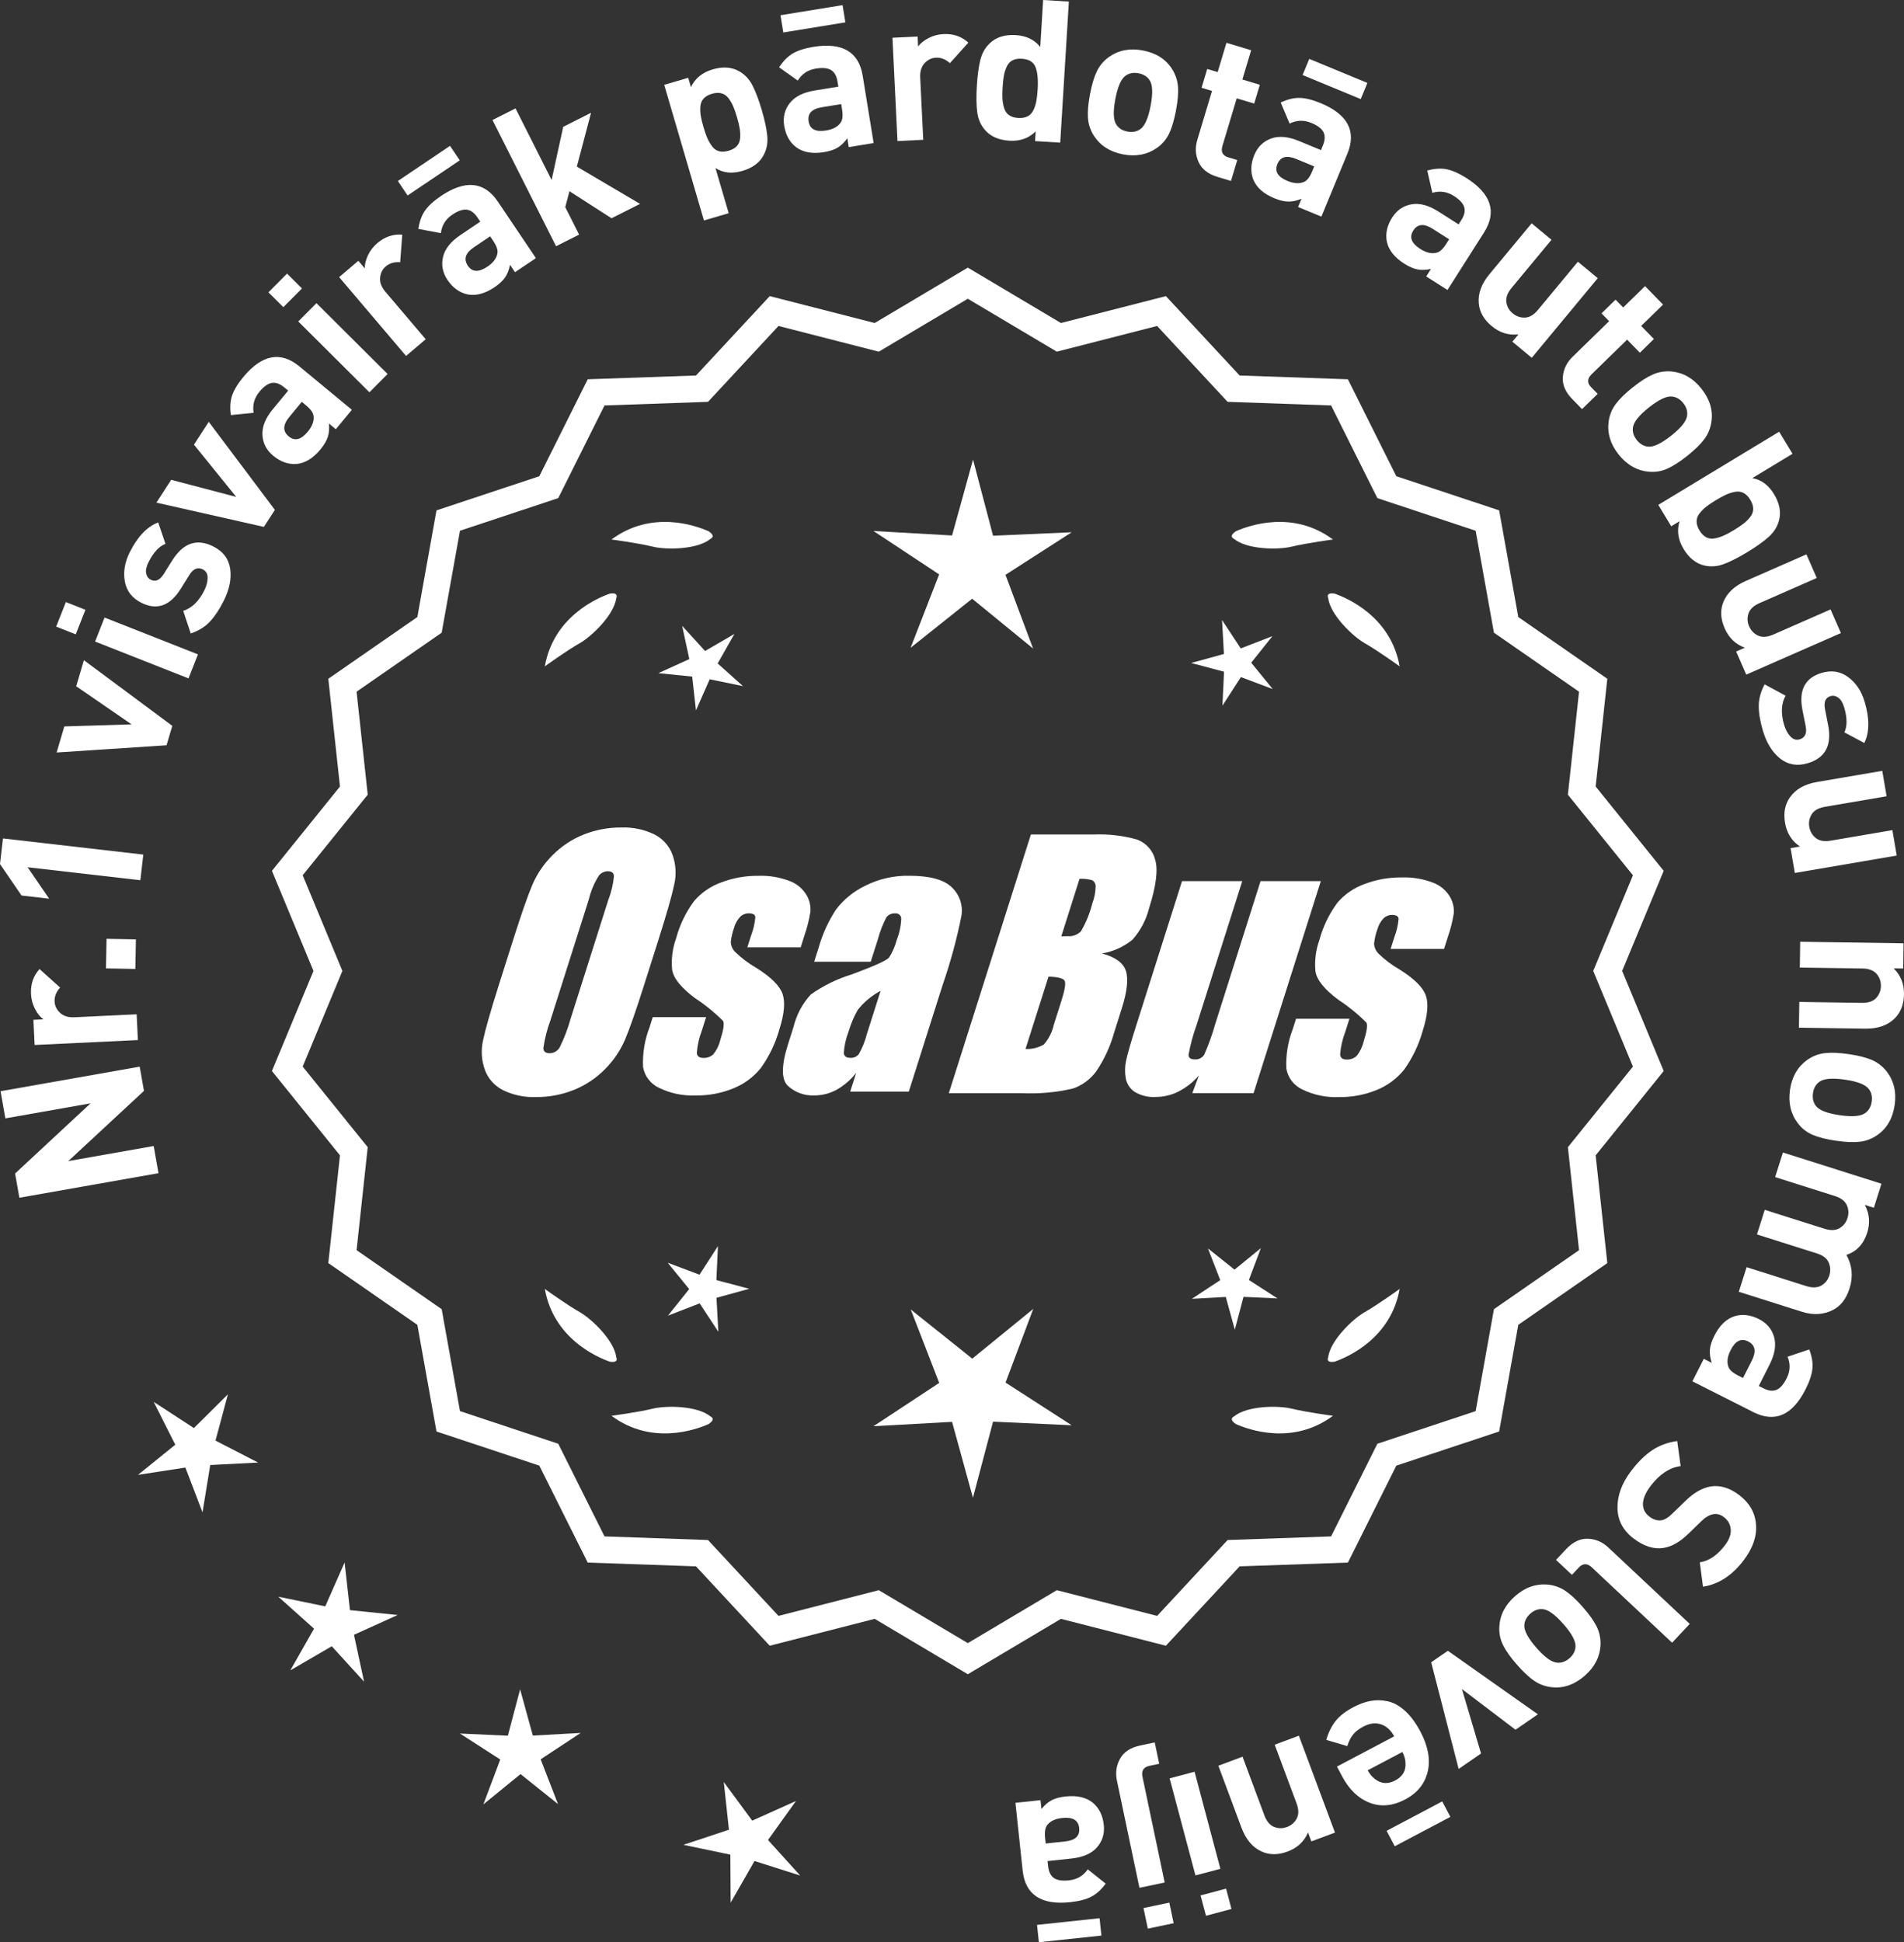 <?xml version="1.0" encoding="UTF-8"?>
<svg id="Layer_2" data-name="Layer 2" xmlns="http://www.w3.org/2000/svg" viewBox="0 0 297.458 303.328">
  <rect x="0" y="0" width="297.458" height="303.328" fill="#333333" stroke="none"/>
  <defs>
    <style>
      .cls-1 {
        fill: #fff;
      }
    </style>
  </defs>
  <g id="Layer_1-2" data-name="Layer 1">
    <g>
      <g>
        <polygon class="cls-1" points="35.61 217.749 30.291 223.022 24.013 218.937 27.384 225.625 21.559 230.333 28.962 229.194 31.64 236.189 32.844 228.797 40.324 228.411 33.665 224.982 35.61 217.749"/>
        <polygon class="cls-1" points="54.67 251.461 53.838 244.017 50.813 250.87 43.476 249.36 49.058 254.355 45.356 260.866 51.831 257.101 56.879 262.635 55.299 255.312 62.121 252.221 54.67 251.461"/>
        <polygon class="cls-1" points="83.243 271.053 81.256 263.83 79.341 271.072 71.858 270.729 78.153 274.788 75.515 281.799 81.321 277.067 87.173 281.743 84.466 274.758 90.721 270.637 83.243 271.053"/>
        <polygon class="cls-1" points="119.985 287.358 124.349 281.27 117.515 284.337 113.074 278.305 113.879 285.752 106.77 288.113 114.101 289.648 114.149 297.139 117.875 290.641 125.013 292.91 119.985 287.358"/>
      </g>
      <g>
        <path class="cls-1" d="M21.824,166.583l.668,3.785-11.822,10.963,13.342-2.354.748,4.243-21.734,3.836-.668-3.786,11.789-10.958-13.311,2.349-.748-4.243,21.736-3.836Z"/>
        <path class="cls-1" d="M6.178,151.339l3.211,2.889c-.609.671-.896,1.398-.859,2.182.033.681.32,1.273.861,1.774.541.502,1.287.73,2.234.685l9.725-.463.191,4.025-16.133.767-.188-3.932,1.549-.074c-.516-.389-.955-.942-1.32-1.66-.365-.717-.568-1.489-.607-2.314-.072-1.528.373-2.821,1.336-3.881Z"/>
        <path class="cls-1" d="M21.234,146.706l-.088,4.618-4.588-.088.088-4.618,4.588.088Z"/>
        <path class="cls-1" d="M22.389,133.464l-.461,4.004-17.615-2.026,3.367,4.912-4.312-.496-3.367-4.912.461-4.004,21.928,2.522Z"/>
        <path class="cls-1" d="M13.107,103.103l13.811,10.256-.896,3.032-17.176,1.13,1.205-4.073,10.504-.322-8.65-5.951,1.203-4.073Z"/>
        <path class="cls-1" d="M13.346,95.234l-1.512,3.835-3.057-1.205,1.512-3.836,3.057,1.205ZM30.928,102.197l-1.477,3.749-14.594-5.752,1.479-3.749,14.592,5.752Z"/>
        <path class="cls-1" d="M33.311,85.335c1.535.768,2.418,1.926,2.646,3.474.232,1.549-.102,3.219-1,5.011-.664,1.331-1.377,2.407-2.135,3.229-.758.823-1.766,1.451-3.021,1.885l-1.178-3.536c1.35-.434,2.445-1.492,3.285-3.174.354-.702.529-1.366.529-1.989,0-.624-.25-1.061-.75-1.31-.793-.398-1.492-.111-2.094.859l-1.387,2.218c-1.664,2.634-3.707,3.345-6.127,2.133-1.441-.721-2.299-1.826-2.572-3.314-.271-1.488-.02-3.009.758-4.561,1.23-2.458,2.713-4.015,4.451-4.671l1.135,3.342c-1.006.397-1.889,1.354-2.646,2.869-.344.684-.465,1.264-.369,1.74.098.476.34.811.729,1.005.721.361,1.385.07,1.996-.873l1.359-2.162c1.709-2.726,3.842-3.451,6.391-2.175Z"/>
        <path class="cls-1" d="M32.613,65.881l10.332,13.752-1.719,2.654-16.791-3.788,2.311-3.564,10.162,2.67-6.605-8.16,2.311-3.564Z"/>
        <path class="cls-1" d="M54.973,63.998l-2.508,3.035-1.076-.889c.074.786.016,1.481-.176,2.086-.191.605-.578,1.259-1.156,1.96-1.146,1.386-2.389,2.143-3.727,2.27-1.283.093-2.498-.335-3.645-1.283-1.053-.869-1.613-1.949-1.684-3.242-.072-1.292.471-2.639,1.629-4.041l2.391-2.891-.621-.513c-.684-.566-1.334-.794-1.947-.685-.613.11-1.256.571-1.928,1.383-.803.972-1.102,2.064-.9,3.278l-3.555.36c-.168-1.158-.107-2.173.186-3.045.291-.871.871-1.833,1.74-2.885,2.922-3.536,5.85-4.093,8.781-1.671l8.195,6.774ZM47.818,63.312l-.67-.553-1.955,2.366c-1.014,1.227-1.043,2.235-.088,3.025.941.777,1.93.536,2.971-.723.672-.812.979-1.59.922-2.333-.006-.542-.398-1.136-1.18-1.781Z"/>
        <path class="cls-1" d="M47.176,45.048l-2.91,2.922-2.328-2.318,2.908-2.922,2.33,2.318ZM60.555,58.411l-2.842,2.856-11.117-11.066,2.842-2.856,11.117,11.066Z"/>
        <path class="cls-1" d="M62.844,36.65l-.326,4.306c-.902-.073-1.654.144-2.252.652-.521.442-.814,1.03-.881,1.765-.068.735.207,1.465.822,2.189l6.303,7.418-3.072,2.609-10.455-12.309,2.998-2.549,1.006,1.181c-.008-.646.162-1.332.506-2.059.346-.727.834-1.358,1.463-1.893,1.166-.99,2.463-1.427,3.889-1.311Z"/>
        <path class="cls-1" d="M71.83,25.04l-8.15,5.49-1.523-2.262,8.15-5.49,1.523,2.263ZM83.725,40.313l-3.266,2.199-.779-1.157c-.15.775-.402,1.425-.76,1.951-.355.526-.912,1.043-1.664,1.551-1.492,1.005-2.896,1.378-4.217,1.121-1.256-.275-2.301-1.03-3.131-2.263-.762-1.132-.994-2.327-.697-3.586.299-1.259,1.201-2.397,2.709-3.414l3.111-2.095-.451-.668c-.496-.737-1.055-1.14-1.674-1.209-.619-.068-1.365.191-2.24.78-1.045.705-1.643,1.667-1.791,2.889l-3.512-.662c.168-1.159.514-2.115,1.041-2.868.525-.753,1.355-1.511,2.486-2.273,3.805-2.563,6.771-2.268,8.895.886l5.939,8.819ZM77.057,37.628l-.484-.72-2.545,1.714c-1.32.889-1.635,1.848-.941,2.876.682,1.012,1.699,1.061,3.055.149.873-.589,1.389-1.247,1.547-1.976.145-.522-.064-1.203-.631-2.043Z"/>
        <path class="cls-1" d="M99.996,31.84l-4.457,2.246-6.572-4.221-.656,2.484,2.162,4.291-3.6,1.813-9.934-19.71,3.6-1.814,5.637,11.184,1.816-8.31,4.346-2.19-2.219,8.408,9.877,5.819Z"/>
        <path class="cls-1" d="M119.008,17.181c.471,1.606.758,2.955.861,4.044.104,1.09-.08,2.08-.551,2.972-.619,1.194-1.732,2.026-3.34,2.497-1.605.47-3.006.321-4.201-.449l2.066,7.051-3.867,1.133-6.205-21.182,3.746-1.098.428,1.458c.652-1.375,1.781-2.299,3.389-2.769,1.605-.471,2.992-.371,4.158.3.877.497,1.566,1.232,2.066,2.205.502.974.982,2.253,1.449,3.84ZM115.568,20.11c-.076-.483-.219-1.082-.428-1.796-.209-.714-.412-1.295-.609-1.744-.195-.448-.441-.866-.738-1.253-.297-.386-.66-.635-1.092-.746-.43-.111-.924-.084-1.477.078-.559.163-.986.407-1.289.733-.303.326-.475.732-.516,1.217-.041.486-.021.97.055,1.454.078.483.219,1.082.43,1.796.209.714.41,1.296.607,1.744.195.449.443.872.744,1.268.297.397.662.651,1.094.761.432.111.924.085,1.479-.078.557-.163.986-.407,1.289-.733.303-.325.473-.736.512-1.232.037-.495.018-.985-.061-1.469Z"/>
        <path class="cls-1" d="M136.488,22.342l-3.887.632-.223-1.377c-.461.64-.965,1.125-1.508,1.454-.543.329-1.262.566-2.16.712-1.773.289-3.207.04-4.299-.746-1.025-.775-1.658-1.897-1.896-3.366-.219-1.346.07-2.529.867-3.549.797-1.019,2.092-1.675,3.889-1.967l3.701-.602-.129-.796c-.143-.877-.48-1.476-1.014-1.798-.535-.321-1.322-.397-2.361-.228-1.246.202-2.189.827-2.836,1.874l-2.914-2.07c.637-.983,1.352-1.706,2.145-2.17.793-.464,1.865-.805,3.209-1.024,4.529-.737,7.1.772,7.709,4.525l1.707,10.495ZM132.072,3.493l-9.699,1.578-.438-2.693,9.699-1.577.438,2.692ZM131.557,17.114l-.141-.856-3.029.493c-1.57.255-2.256.995-2.057,2.219.195,1.204,1.1,1.674,2.709,1.412,1.041-.169,1.785-.552,2.232-1.148.354-.413.445-1.119.285-2.119Z"/>
        <path class="cls-1" d="M151.285,6.652l-2.883,3.213c-.672-.608-1.4-.894-2.186-.856-.68.033-1.271.321-1.773.863-.5.542-.729,1.288-.682,2.237l.475,9.723-4.025.196-.785-16.132,3.93-.191.076,1.548c.389-.515.943-.956,1.658-1.322.717-.366,1.488-.569,2.314-.609,1.527-.074,2.82.37,3.881,1.332Z"/>
        <path class="cls-1" d="M165.639,22.277l-3.93-.241.092-1.516c-1.08,1.073-2.443,1.558-4.096,1.457-1.691-.104-2.971-.669-3.84-1.696-.656-.765-1.055-1.69-1.195-2.776-.141-1.085-.158-2.463-.057-4.134.102-1.65.287-3.005.559-4.065.273-1.06.781-1.929,1.527-2.608.988-.913,2.318-1.318,3.988-1.215,1.65.101,2.928.719,3.832,1.85l.449-7.333,4.021.247-1.352,22.03ZM162.111,13.955c.094-1.506-.018-2.662-.33-3.468-.312-.806-1.025-1.243-2.139-1.312-.578-.035-1.066.049-1.461.252-.396.204-.695.527-.898.97-.203.443-.35.905-.441,1.386-.092.481-.16,1.093-.207,1.835-.045.743-.051,1.358-.02,1.847s.121.97.268,1.445c.146.475.404.837.773,1.088.367.25.84.393,1.418.429.576.035,1.062-.048,1.459-.252.395-.203.701-.526.914-.969.213-.442.365-.914.459-1.416.094-.501.162-1.113.205-1.835Z"/>
        <path class="cls-1" d="M183.721,17.26c-.291,1.523-.652,2.731-1.086,3.627-.436.896-1.064,1.633-1.891,2.211-1.506,1.059-3.275,1.395-5.305,1.008-2.01-.384-3.521-1.345-4.531-2.884-.551-.863-.863-1.79-.936-2.782-.074-.992.031-2.239.32-3.742.285-1.502.645-2.696,1.076-3.581s1.062-1.628,1.893-2.227c1.508-1.059,3.264-1.396,5.273-1.013,2.072.395,3.592,1.359,4.562,2.89.551.863.863,1.785.939,2.767.076.982-.029,2.225-.316,3.727ZM179.762,16.505c.375-1.969.316-3.306-.182-4.011-.377-.556-.953-.908-1.723-1.055-.752-.143-1.406-.026-1.961.352-.723.473-1.271,1.694-1.646,3.662-.379,1.99-.32,3.337.176,4.042.377.556.941.906,1.693,1.049.771.147,1.436.032,1.99-.346.723-.472,1.273-1.703,1.652-3.693Z"/>
        <path class="cls-1" d="M192.314,28.261l-2.107-.633c-1.465-.44-2.449-1.209-2.949-2.309-.5-1.099-.568-2.253-.207-3.46l2.299-7.661-1.633-.49.881-2.939,1.635.49,1.371-4.572,3.861,1.158-1.373,4.573,2.73.82-.883,2.939-2.73-.82-2.229,7.423c-.277.93.027,1.529.918,1.796l1.396.419-.98,3.266Z"/>
        <path class="cls-1" d="M206.436,33.832l-3.639-1.504.533-1.289c-.729.302-1.41.451-2.045.446-.637-.006-1.375-.182-2.215-.529-1.66-.687-2.748-1.651-3.264-2.893-.467-1.199-.416-2.486.152-3.861.521-1.261,1.391-2.115,2.604-2.564,1.213-.448,2.662-.325,4.342.369l3.467,1.433.309-.745c.338-.821.365-1.509.08-2.063-.285-.554-.914-1.032-1.889-1.435-1.166-.482-2.297-.447-3.398.105l-1.391-3.292c1.059-.502,2.047-.742,2.965-.72.92.022,2.01.294,3.27.815,4.24,1.752,5.635,4.386,4.182,7.9l-4.062,9.826ZM204.986,26.792l.33-.802-2.836-1.173c-1.471-.608-2.443-.339-2.916.807-.467,1.127.055,2.002,1.564,2.626.975.403,1.809.468,2.502.196.516-.167.967-.718,1.355-1.654ZM212.582,15.474l-9.082-3.754,1.043-2.521,9.082,3.754-1.043,2.521Z"/>
        <path class="cls-1" d="M226.133,45.287l-3.322-2.113.75-1.177c-.77.171-1.469.2-2.094.084-.625-.116-1.32-.417-2.088-.906-1.516-.965-2.422-2.104-2.713-3.416-.25-1.262.023-2.52.822-3.776.732-1.151,1.734-1.842,3.008-2.073s2.678.142,4.213,1.118l3.166,2.013.432-.68c.477-.75.623-1.422.438-2.018-.184-.595-.721-1.176-1.611-1.741-1.062-.677-2.184-.839-3.363-.487l-.797-3.483c1.129-.311,2.143-.376,3.045-.195.9.181,1.926.638,3.078,1.37,3.871,2.462,4.785,5.298,2.744,8.506l-5.707,8.972ZM225.928,38.102l.465-.732-2.59-1.647c-1.342-.854-2.346-.758-3.012.288-.654,1.029-.293,1.981,1.084,2.858.891.566,1.699.775,2.432.627.535-.074,1.078-.539,1.621-1.394Z"/>
        <path class="cls-1" d="M239.303,55.877l-3.031-2.514.949-1.145c-1.523.186-2.912-.243-4.17-1.285-1.225-1.016-1.898-2.193-2.023-3.532-.145-1.542.41-3.069,1.664-4.58l6.594-7.945,3.1,2.573-6.234,7.515c-.646.779-.918,1.52-.816,2.223s.43,1.284.988,1.746c.572.475,1.213.698,1.924.668.707-.029,1.385-.434,2.031-1.213l6.234-7.515,3.102,2.573-10.311,12.43Z"/>
        <path class="cls-1" d="M247.158,63.895l-1.537-1.576c-1.068-1.095-1.555-2.245-1.457-3.449.094-1.204.594-2.247,1.496-3.127l5.727-5.583-1.188-1.221,2.195-2.142,1.191,1.221,3.418-3.333,2.812,2.886-3.418,3.333,1.99,2.042-2.195,2.142-1.992-2.042-5.549,5.41c-.695.678-.719,1.35-.07,2.016l1.018,1.043-2.441,2.38Z"/>
        <path class="cls-1" d="M263.605,71.183c-1.213.964-2.275,1.644-3.189,2.04-.914.395-1.871.543-2.875.442-1.832-.181-3.393-1.08-4.678-2.698-1.271-1.602-1.789-3.316-1.551-5.142.146-1.013.516-1.919,1.107-2.719s1.486-1.676,2.684-2.627c1.197-.951,2.248-1.621,3.154-2.01.904-.389,1.865-.54,2.887-.453,1.832.181,3.385,1.072,4.658,2.674,1.311,1.65,1.834,3.373,1.57,5.166-.146,1.013-.512,1.916-1.094,2.71-.586.794-1.477,1.666-2.674,2.617ZM261.1,68.028c1.57-1.247,2.396-2.299,2.48-3.158.076-.668-.131-1.309-.619-1.924-.475-.599-1.047-.937-1.713-1.013-.855-.112-2.068.455-3.639,1.701-1.586,1.26-2.42,2.319-2.504,3.177-.078.668.123,1.301.598,1.9.49.615,1.066.961,1.734,1.037.855.113,2.076-.461,3.662-1.721Z"/>
        <path class="cls-1" d="M272.992,86.224c-1.434.867-2.662,1.49-3.689,1.869-1.025.38-2.031.456-3.012.229-1.314-.292-2.402-1.155-3.27-2.587s-1.076-2.876-.629-4.331l-1.299.786-2.021-3.342,18.883-11.427,2.086,3.448-6.285,3.804c1.4.239,2.535,1.075,3.4,2.507.867,1.432,1.125,2.797.775,4.096-.254.975-.789,1.83-1.6,2.563-.812.733-1.928,1.528-3.34,2.384ZM269.279,83.651c.447-.198.988-.49,1.625-.875s1.146-.73,1.529-1.035c.385-.304.725-.65,1.023-1.035.297-.386.445-.801.441-1.246-.004-.445-.156-.915-.455-1.41-.299-.495-.645-.848-1.037-1.057-.393-.209-.83-.271-1.309-.187-.48.085-.945.227-1.393.426-.447.198-.988.49-1.625.875s-1.146.73-1.529,1.035c-.385.304-.729.652-1.037,1.043-.307.391-.457.809-.455,1.254.004.445.156.915.455,1.41.301.495.646.847,1.039,1.057.391.209.832.269,1.322.178.488-.091.955-.235,1.404-.433Z"/>
        <path class="cls-1" d="M272.816,105.355l-1.582-3.605,1.363-.598c-1.445-.517-2.498-1.523-3.152-3.018-.641-1.458-.717-2.812-.227-4.064.562-1.443,1.742-2.559,3.541-3.348l9.453-4.147,1.619,3.69-8.941,3.923c-.928.407-1.504.947-1.727,1.621-.225.674-.191,1.341.1,2.004.299.681.771,1.168,1.42,1.459.646.292,1.434.234,2.359-.173l8.943-3.923,1.619,3.69-14.789,6.489Z"/>
        <path class="cls-1" d="M282.432,119.192c-1.645.491-3.08.251-4.309-.719-1.229-.971-2.129-2.417-2.703-4.337-.426-1.426-.645-2.698-.654-3.816-.01-1.119.293-2.267.912-3.443l3.279,1.77c-.688,1.241-.76,2.761-.223,4.563.227.752.551,1.356.979,1.811s.908.602,1.443.443c.852-.254,1.164-.941.938-2.06l-.508-2.566c-.59-3.059.41-4.976,3.006-5.751,1.545-.461,2.924-.243,4.141.655,1.219.898,2.076,2.179,2.572,3.842.787,2.633.771,4.784-.045,6.452l-3.115-1.657c.461-.979.449-2.281-.035-3.905-.219-.733-.527-1.239-.924-1.52-.396-.281-.803-.359-1.217-.235-.773.231-1.059.899-.859,2.003l.49,2.507c.621,3.158-.436,5.145-3.168,5.962Z"/>
        <path class="cls-1" d="M280.402,136.336l-.664-3.881,1.467-.251c-1.277-.851-2.053-2.082-2.328-3.691-.268-1.569-.014-2.902.764-3.999.895-1.264,2.311-2.062,4.246-2.392l10.176-1.738.678,3.972-9.625,1.644c-.998.17-1.688.555-2.066,1.155-.381.6-.51,1.255-.389,1.969.127.733.467,1.32,1.025,1.759.557.439,1.334.574,2.332.403l9.627-1.644.678,3.973-15.92,2.719Z"/>
        <path class="cls-1" d="M281.041,160.502l.061-4.03,9.764.145c1.012.015,1.76-.237,2.242-.757.484-.52.73-1.141.742-1.865.01-.744-.219-1.383-.686-1.917-.467-.534-1.207-.809-2.219-.824l-9.764-.145.059-4.03,16.148.24-.057,3.937-1.488-.022c1.1,1.071,1.639,2.422,1.613,4.054-.023,1.591-.518,2.855-1.482,3.791-1.111,1.079-2.648,1.604-4.611,1.575l-10.322-.154Z"/>
        <path class="cls-1" d="M286.859,178.156c-1.533-.222-2.756-.529-3.672-.922-.914-.394-1.68-.99-2.293-1.788-1.127-1.458-1.541-3.209-1.246-5.254.293-2.025,1.186-3.577,2.678-4.656.836-.589,1.748-.943,2.736-1.061.988-.119,2.24-.068,3.754.151,1.514.219,2.721.524,3.627.916.902.391,1.674.988,2.309,1.79,1.125,1.457,1.541,3.198,1.25,5.223-.303,2.086-1.195,3.648-2.682,4.687-.838.589-1.746.943-2.723,1.063-.979.119-2.225.07-3.738-.149ZM287.438,174.167c1.982.287,3.316.166,3.998-.362.539-.403.865-.992.975-1.769.111-.757-.035-1.405-.438-1.943-.506-.699-1.75-1.192-3.734-1.479-2.004-.29-3.346-.171-4.029.357-.537.402-.861.982-.971,1.739-.113.777.033,1.435.436,1.974.504.699,1.758,1.194,3.764,1.483Z"/>
        <path class="cls-1" d="M271.65,201.741l1.219-3.842,9.309,2.948c.965.306,1.754.279,2.365-.079.613-.359,1.029-.883,1.246-1.573.219-.69.188-1.361-.094-2.013-.279-.653-.885-1.126-1.811-1.419l-9.396-2.977,1.215-3.842,9.311,2.948c.965.306,1.754.279,2.367-.08.611-.359,1.027-.883,1.246-1.573.225-.709.188-1.387-.105-2.033-.293-.646-.924-1.122-1.889-1.428l-9.309-2.948,1.217-3.842,15.396,4.877-1.188,3.753-1.42-.449c.738,1.361.867,2.811.379,4.347-.562,1.773-1.641,2.927-3.242,3.461.906,1.653,1.07,3.396.49,5.228-.512,1.615-1.363,2.733-2.557,3.352-1.479.768-3.115.867-4.908.299l-9.842-3.117Z"/>
        <path class="cls-1" d="M264.402,215.725l1.777-3.513,1.246.629c-.248-.75-.344-1.441-.291-2.074.057-.633.287-1.355.697-2.167.811-1.604,1.855-2.617,3.133-3.036,1.23-.374,2.51-.225,3.838.447,1.217.615,2.004,1.545,2.359,2.79.354,1.244.121,2.678-.699,4.302l-1.693,3.347.721.364c.791.401,1.477.48,2.051.238s1.098-.834,1.574-1.774c.568-1.125.621-2.257.152-3.396l3.389-1.135c.42,1.092.584,2.096.492,3.01-.092.914-.445,1.98-1.061,3.198-2.07,4.094-4.801,5.284-8.195,3.568l-9.49-4.797ZM271.533,214.814l.775.392,1.385-2.739c.719-1.42.523-2.41-.584-2.969-1.088-.55-2-.097-2.736,1.36-.477.941-.604,1.767-.385,2.48.125.527.643,1.019,1.545,1.477Z"/>
        <path class="cls-1" d="M255.223,240.28c-1.664-1.262-2.506-2.861-2.527-4.798-.023-1.937.691-3.86,2.141-5.77,1.062-1.4,2.156-2.475,3.285-3.227,1.129-.752,2.43-1.229,3.906-1.432l.537,3.909c-1.736.238-3.299,1.271-4.686,3.098-.773,1.021-1.176,1.942-1.203,2.765-.027.822.312,1.502,1.021,2.039.609.462,1.232.649,1.869.562.533-.088,1.131-.465,1.791-1.131l1.914-1.855c1.34-1.32,2.686-2.087,4.045-2.302,1.459-.215,2.93.24,4.412,1.364,1.596,1.211,2.467,2.74,2.609,4.587.143,1.846-.498,3.708-1.924,5.585-1.797,2.371-3.918,3.745-6.357,4.125l-.5-3.803c1.432-.212,2.746-1.107,3.945-2.688.662-.873.959-1.699.889-2.478-.07-.78-.428-1.413-1.068-1.9-.527-.4-1.07-.554-1.635-.462-.633.116-1.262.483-1.885,1.099l-1.914,1.855c-1.35,1.336-2.66,2.105-3.93,2.309-1.527.268-3.105-.216-4.736-1.452Z"/>
        <path class="cls-1" d="M243.094,243.617l1.568-1.673c1.061-1.13,2.195-1.675,3.402-1.633,1.209.042,2.271.494,3.191,1.357l12.729,11.941-2.758,2.939-12.547-11.771c-.709-.665-1.389-.65-2.039.043l-1.061,1.131-2.486-2.333Z"/>
        <path class="cls-1" d="M237.012,260.008c-1.023-1.165-1.752-2.194-2.193-3.087-.439-.893-.633-1.843-.582-2.85.09-1.84.914-3.441,2.467-4.804,1.537-1.35,3.225-1.95,5.059-1.801,1.02.096,1.941.419,2.771.971.826.552,1.746,1.402,2.754,2.552,1.01,1.149,1.73,2.166,2.164,3.052.432.885.631,1.839.592,2.861-.09,1.839-.904,3.434-2.443,4.783-1.584,1.39-3.277,1.997-5.082,1.821-1.02-.096-1.939-.416-2.76-.96-.822-.544-1.736-1.391-2.746-2.54ZM240.041,257.35c1.322,1.507,2.414,2.281,3.275,2.322.67.043,1.303-.194,1.891-.711.576-.505.885-1.092.928-1.763.072-.86-.555-2.043-1.877-3.549-1.336-1.522-2.434-2.304-3.295-2.345-.672-.044-1.295.187-1.869.691-.59.518-.906,1.112-.951,1.783-.068.859.562,2.05,1.898,3.573Z"/>
        <path class="cls-1" d="M227.883,276.263l-4.293-16.658,2.604-1.795,14.068,9.918-3.498,2.411-8.371-6.353,2.986,10.065-3.496,2.411Z"/>
        <path class="cls-1" d="M208.871,275.89l8.938-4.719c-.502-.95-1.182-1.573-2.037-1.868-.859-.295-1.779-.182-2.768.339-.73.386-1.273.807-1.627,1.263-.355.456-.656,1.052-.898,1.788l-3.279-.967c.352-1.191.842-2.18,1.467-2.965.625-.786,1.549-1.502,2.773-2.149.914-.483,1.801-.805,2.662-.967.859-.163,1.75-.148,2.67.045.92.192,1.822.685,2.709,1.479.887.794,1.697,1.885,2.432,3.274,1.205,2.284,1.582,4.37,1.129,6.257-.453,1.887-1.619,3.327-3.502,4.321-1.955,1.032-3.816,1.203-5.584.512-1.768-.692-3.197-2.069-4.287-4.134l-.797-1.508ZM213.668,276.477c.348.611.729,1.065,1.141,1.361.961.755,2.016.829,3.166.221,1.152-.608,1.688-1.521,1.604-2.74-.01-.508-.172-1.078-.48-1.708l-5.43,2.866ZM216.625,285.924l8.689-4.589,1.273,2.412-8.689,4.589-1.273-2.412Z"/>
        <path class="cls-1" d="M190.342,275.758l3.777-1.408,3.41,9.15c.355.948.861,1.554,1.521,1.815.66.261,1.328.265,2.006.013.697-.26,1.211-.705,1.537-1.334.328-.63.316-1.419-.037-2.368l-3.412-9.15,3.775-1.408,5.643,15.133-3.689,1.375-.52-1.394c-.598,1.414-1.662,2.406-3.191,2.976-1.49.556-2.848.554-4.07-.004-1.408-.644-2.457-1.886-3.143-3.725l-3.607-9.672Z"/>
        <path class="cls-1" d="M182.73,277.732l3.895-1.036,4.033,15.159-3.895,1.036-4.033-15.159ZM187.561,296.015l3.986-1.06.844,3.176-3.984,1.06-.846-3.176Z"/>
        <path class="cls-1" d="M174.496,278.079c-.26-1.233-.094-2.377.498-3.431.592-1.053,1.645-1.74,3.162-2.058l2.246-.472.701,3.337-1.518.319c-.93.195-1.297.769-1.096,1.719l3.469,16.503-3.945.829-3.518-16.746ZM178.646,297.986l4.035-.848.676,3.216-4.035.848-.676-3.216Z"/>
        <path class="cls-1" d="M158.639,281.552l3.914-.417.148,1.387c.496-.614,1.023-1.071,1.584-1.369.561-.298,1.293-.496,2.197-.593,1.787-.191,3.205.136,4.25.981.984.83,1.553,1.986,1.711,3.465.145,1.356-.209,2.521-1.062,3.496-.85.974-2.18,1.558-3.99,1.75l-3.73.398.086.801c.096.884.398,1.501.914,1.851.518.35,1.299.469,2.348.358,1.252-.134,2.23-.706,2.934-1.716l2.795,2.227c-.689.946-1.443,1.629-2.262,2.049-.816.42-1.904.702-3.26.847-4.562.487-7.047-1.161-7.449-4.942l-1.127-10.573ZM162.012,300.615l9.771-1.042.289,2.712-9.77,1.042-.291-2.713ZM163.275,287.043l.094.863,3.053-.326c1.582-.169,2.307-.87,2.176-2.102-.129-1.213-1.006-1.732-2.631-1.559-1.047.112-1.811.453-2.291,1.024-.373.393-.506,1.093-.4,2.1Z"/>
      </g>
      <g>
        <path class="cls-1" d="M253.427,151.633l6.49-15.631-10.631-13.17,1.823-16.827-13.911-9.641-2.991-16.659-16.063-5.331-7.563-15.141-16.915-.59-11.522-12.397-16.396,4.199-14.548-8.649-14.549,8.649-16.396-4.199-11.522,12.397-16.915.59-7.563,15.141-16.063,5.332-2.991,16.659-13.911,9.641,1.823,16.827-10.631,13.17,6.49,15.631-6.49,15.631,10.631,13.17-1.823,16.826,13.911,9.641,2.991,16.659,16.063,5.331,7.563,15.141,16.914.59,11.523,12.397,16.396-4.199,14.549,8.649,14.548-8.649,16.396,4.199,11.522-12.397,16.915-.59,7.563-15.141,16.063-5.331,2.991-16.659,13.911-9.641-1.823-16.826,10.631-13.17-6.49-15.631ZM246.691,195.242l-13.295,9.215-2.858,15.922-15.354,5.096-7.229,14.471-16.167.564-11.013,11.849-15.671-4.014-13.905,8.266-13.905-8.266-15.67,4.014-11.014-11.849-16.167-.564-7.229-14.471-15.353-5.096-2.859-15.922-13.295-9.215,1.743-16.082-10.161-12.587,6.203-14.94-6.203-14.94,10.161-12.587-1.743-16.082,13.295-9.215,2.859-15.922,15.353-5.096,7.229-14.471,16.167-.564,11.013-11.849,15.67,4.014,13.905-8.266,13.905,8.266,15.671-4.014,11.013,11.849,16.167.564,7.229,14.472,15.354,5.096,2.858,15.922,13.295,9.215-1.743,16.082,10.161,12.587-6.203,14.94,6.203,14.94-10.161,12.587,1.743,16.082Z"/>
        <polygon class="cls-1" points="111.919 199.916 112.162 194.61 109.284 199.073 104.313 197.203 107.669 201.32 104.353 205.469 109.306 203.55 112.227 207.985 111.933 202.682 117.054 201.274 111.919 199.916"/>
        <polygon class="cls-1" points="161.425 204.415 151.894 212.183 142.287 204.508 146.73 215.973 136.461 222.738 148.739 222.056 151.999 233.912 155.144 222.025 167.428 222.588 157.094 215.923 161.425 204.415"/>
        <polygon class="cls-1" points="194.271 202.534 199.576 202.777 195.113 199.898 196.984 194.927 192.867 198.283 188.717 194.968 190.636 199.92 186.201 202.842 191.504 202.547 192.912 207.668 194.271 202.534"/>
        <path class="cls-1" d="M192.814,221.191c-.197.099-.319.215-.359.348-.001.002-.003.003-.005.005.001 0.0.002.001.003.001-.063.227.115.505.606.846,2.043.909,8.925,3.375,15.191-1.283,0,0-4.07-.534-6.459-1.115-2.166-.527-6.98-.443-8.977,1.198Z"/>
        <path class="cls-1" d="M207.499,211.958c-.075.207-.085.376-.022.5 0.0.002-0.0.005,0,.007.001-0.0.002-.001.003-.001.11.208.43.288,1.022.199,2.109-.742,8.805-3.677,10.161-11.365,0,0-3.325,2.407-5.461,3.625-1.936,1.104-5.378,4.471-5.703,7.036Z"/>
        <path class="cls-1" d="M111.326,221.54c-.04-.134-.162-.249-.359-.348-1.997-1.641-6.811-1.725-8.977-1.198-2.389.582-6.459,1.115-6.459,1.115,6.266,4.657,13.148,2.192,15.191,1.283.491-.341.669-.62.606-.846.001-0.0.002-.001.003-.001-.001-.002-.003-.003-.005-.005Z"/>
        <path class="cls-1" d="M96.3,212.464c.001 0.0.002.001.003.001 0-.002-0-.004,0-.007.063-.124.053-.293-.022-.5-.325-2.565-3.767-5.931-5.703-7.036-2.136-1.218-5.461-3.625-5.461-3.625,1.356,7.688,8.052,10.622,10.161,11.365.591.089.912.009,1.022-.199Z"/>
        <path class="cls-1" d="M110.967,84.176c.197-.099.32-.215.359-.348.001-.002.003-.003.005-.005-.001-0-.002-.001-.003-.001.063-.227-.115-.505-.606-.846-2.043-.909-8.925-3.375-15.191,1.283,0,0,4.07.534,6.459,1.115,2.166.527,6.98.443,8.977-1.198Z"/>
        <path class="cls-1" d="M96.281,93.409c.075-.207.085-.376.022-.5-0-.002 0-.005,0-.007-.001 0-.002.001-.003.001-.11-.208-.43-.288-1.022-.199-2.109.742-8.805,3.677-10.161,11.365,0,0,3.325-2.407,5.461-3.625,1.936-1.104,5.378-4.471,5.703-7.036Z"/>
        <path class="cls-1" d="M192.454,83.827c.04.134.162.249.359.348,1.998,1.641,6.811,1.725,8.977,1.198,2.389-.582,6.459-1.115,6.459-1.115-6.266-4.657-13.148-2.192-15.191-1.283-.491.341-.669.62-.606.846-.001 0-.002.001-.003.001.001.002.003.003.005.005Z"/>
        <path class="cls-1" d="M207.48,92.903c-.001-0-.002-.001-.003-.001-0.0.002 0.0.004,0,.007-.063.124-.053.293.022.5.325,2.565,3.767,5.931,5.703,7.036,2.136,1.218,5.461,3.625,5.461,3.625-1.356-7.688-8.052-10.622-10.161-11.365-.591-.089-.912-.009-1.022.199Z"/>
        <path class="cls-1" d="M94.506,166.986c1.334-1.328,2.402-2.899,3.145-4.628.717-1.691,1.718-4.565,3.006-8.623l2.194-6.909c1.318-4.159,2.149-7.07,2.492-8.731.348-1.534.249-3.136-.285-4.616-.511-1.393-1.54-2.535-2.872-3.189-1.59-.762-3.342-1.126-5.104-1.058-2.036-.018-4.057.362-5.947,1.12-1.813.733-3.457,1.83-4.831,3.221-1.334,1.328-2.402,2.899-3.145,4.628-.717,1.691-1.718,4.565-3.006,8.623l-2.193,6.911c-1.319,4.161-2.15,7.073-2.493,8.734-.347,1.534-.248,3.136.285,4.615.51,1.394,1.539,2.536,2.872,3.188,1.59.762,3.342,1.126,5.104,1.059,2.037.017,4.057-.364,5.947-1.123,1.813-.733,3.457-1.83,4.831-3.221ZM87.458,163.534c-.314.584-.923.949-1.586.951-.644,0-.98-.272-.98-.824.217-1.482.589-2.938,1.11-4.343l5.99-18.863c.319-1.332.859-2.601,1.598-3.754.347-.398.848-.628,1.375-.634.609,0,.926.26.951.786-.121,1.235-.407,2.448-.849,3.608l-.005-.005-5.891,18.565c-.431,1.554-1.004,3.065-1.712,4.514Z"/>
        <path class="cls-1" d="M122.247,155.187c-.452-1.26-1.82-2.606-4.102-4.039-1.193-.683-2.296-1.513-3.283-2.47-.418-.415-.665-.971-.692-1.559.082-.762.256-1.512.516-2.234.172-.628.492-1.207.932-1.687.358-.364.849-.568,1.36-.563.653,0,.995.203,1.027.609-.09.995-.319,1.972-.678,2.904l-.571,1.795h8.336v.013l.603-1.927c.414-1.192.722-2.418.919-3.665.063-.887-.143-1.773-.589-2.543-.587-1.011-1.504-1.79-2.597-2.206-1.58-.617-3.27-.902-4.965-.837-1.968-.02-3.922.326-5.763,1.02-1.643.586-3.106,1.586-4.247,2.904-1.302,1.757-2.262,3.742-2.831,5.853-.553,1.545-.766,3.191-.622,4.825.175,1.357,1.382,2.866,3.62,4.527,1.568,1.029,3.025,2.217,4.35,3.545.211.399.065,1.389-.436,2.968-.196.826-.575,1.598-1.11,2.257-.43.38-.993.574-1.566.539-.621,0-.957-.267-.995-.799.096-1.188.36-2.356.786-3.469l.665-2.097h-8.334l-.508,1.598c-.761,1.97-1.104,4.078-1.008,6.188.245,1.423,1.171,2.635,2.479,3.246,1.789.875,3.768,1.286,5.758,1.198,2.015.028,4.015-.35,5.881-1.11,1.673-.676,3.146-1.767,4.28-3.17,1.323-1.846,2.31-3.91,2.916-6.099.768-2.415.919-4.254.469-5.516Z"/>
        <path class="cls-1" d="M141.981,170.478l5.275-16.619c1.231-3.542,2.216-7.165,2.948-10.842.267-1.637-.296-3.301-1.503-4.439-1.234-1.204-3.443-1.807-6.626-1.807-2.423-.054-4.822.495-6.981,1.598-1.762.86-3.299,2.119-4.489,3.678-1.197,1.827-2.109,3.827-2.703,5.929l-.704,2.219h8.832l1.105-3.462c.318-1.187.76-2.336,1.319-3.43.316-.45.846-.701,1.395-.66.018-.002.037-.004.055-.005.466-.029.867.326.896.792-.041,1.158-.281,2.3-.71,3.376-.251.973-.655,1.9-1.198,2.745-.363.443-2.295,1.314-5.795,2.614-2.295.7-4.464,1.762-6.425,3.145-1.314,1.433-2.244,3.176-2.701,5.066l-.863,2.722c-1.059,3.344-1.059,5.511,0,6.5,1.106,1.007,2.563,1.54,4.058,1.483,1.233.005,2.448-.3,3.532-.887,1.192-.672,2.236-1.578,3.069-2.663l-.939,2.948h9.151ZM132.834,165.208c-.622,0-.952-.254-1.008-.748.071-1.137.319-2.256.735-3.316.347-1.2.834-2.356,1.452-3.442.976-1.219,2.188-2.228,3.563-2.968l-2.162,6.809c-.277,1.078-.695,2.114-1.243,3.082-.322.404-.822.623-1.337.584Z"/>
        <path class="cls-1" d="M175.896,151.638c-.406-1.274-1.655-2.18-3.747-2.732,1.748-.288,3.392-1.027,4.768-2.143,1.254-1.412,2.148-3.107,2.606-4.939,1.108-3.487,1.421-6.017.939-7.59-.375-1.456-1.449-2.63-2.866-3.132-2.204-.614-4.492-.875-6.778-.773h-9.766l-12.82,40.394h11.338c2.707.13,5.419-.113,8.059-.723,1.459-.507,2.728-1.447,3.64-2.694,1.253-1.859,2.198-3.908,2.797-6.068l1.186-3.747c.837-2.626,1.053-4.578.647-5.853ZM165.827,156.286l-1.198,3.766c-.253,1.136-.785,2.19-1.548,3.069-.866.51-1.863.752-2.866.697l3.592-11.298c1.444.051,2.273.254,2.501.622.231.366.07,1.414-.481,3.145ZM170.65,141.085c-.381,1.529-.979,2.996-1.775,4.356-.542.556-1.307.836-2.08.762-.234,0-.564.006-.989.025l2.847-8.984.012.003c.661-.033,1.323.041,1.96.218.343.198.552.567.544.964-.018.909-.194,1.807-.519,2.656Z"/>
        <path class="cls-1" d="M187.302,167.969l-1.033,2.752h9.574l10.506-33.107-.005-.004h-9.409l-7.07,22.28c-.461,1.643-1.038,3.251-1.725,4.812-.312.511-.887.801-1.483.748-.653,0-.97-.242-.97-.723.28-1.563.694-3.098,1.236-4.59l7.152-22.528h-9.409l-7.089,22.332c-.907,2.84-1.452,4.743-1.649,5.7-.197.907-.214,1.844-.051,2.759.155.866.657,1.631,1.388,2.118.983.591,2.122.87,3.267.799,1.237.001,2.457-.286,3.563-.837,1.22-.625,2.308-1.478,3.208-2.511Z"/>
        <path class="cls-1" d="M223.929,137.87c-1.58-.617-3.27-.902-4.965-.838-1.968-.02-3.922.326-5.763,1.02-1.643.586-3.106,1.586-4.247,2.905-1.302,1.756-2.262,3.742-2.831,5.852-.553,1.545-.766,3.191-.622,4.826.175,1.357,1.382,2.866,3.62,4.527,1.568,1.029,3.025,2.217,4.35,3.545.211.399.065,1.389-.436,2.968-.196.826-.575,1.598-1.11,2.258-.43.38-.993.574-1.566.539-.621,0-.957-.267-.995-.799.096-1.188.36-2.356.786-3.469l.665-2.099h-8.338l-.508,1.598c-.761,1.971-1.104,4.078-1.008,6.188.245,1.423,1.171,2.635,2.479,3.246,1.789.875,3.768,1.287,5.758,1.198,2.015.028,4.015-.35,5.881-1.11,1.673-.676,3.146-1.767,4.28-3.17,1.323-1.846,2.31-3.91,2.916-6.099.768-2.415.919-4.254.469-5.516-.452-1.26-1.82-2.606-4.102-4.039-1.193-.684-2.295-1.514-3.281-2.472-.418-.415-.665-.971-.692-1.56.082-.762.254-1.511.514-2.231.172-.628.492-1.207.932-1.687.358-.364.848-.568,1.359-.563.653,0,.995.203,1.027.609-.09.995-.319,1.972-.678,2.905l-.571,1.795h8.338l.007.009.609-1.921c.414-1.192.722-2.418.919-3.665.063-.887-.143-1.773-.589-2.543-.59-1.013-1.51-1.792-2.606-2.206Z"/>
        <polygon class="cls-1" points="191.225 104.9 190.982 110.205 193.86 105.742 198.831 107.613 195.476 103.496 198.791 99.346 193.839 101.265 190.917 96.83 191.211 102.133 186.09 103.541 191.225 104.9"/>
        <polygon class="cls-1" points="110.152 101.667 106.572 97.743 107.693 102.935 102.855 105.127 108.139 105.665 108.729 110.944 110.874 106.085 116.076 107.155 112.118 103.613 114.743 98.997 110.152 101.667"/>
        <polygon class="cls-1" points="142.261 101.166 151.878 93.505 161.399 101.287 157.084 89.773 167.428 83.124 155.144 83.668 152.016 71.776 148.738 83.628 136.462 82.928 146.72 89.707 142.261 101.166"/>
      </g>
    </g>
  </g>
</svg>